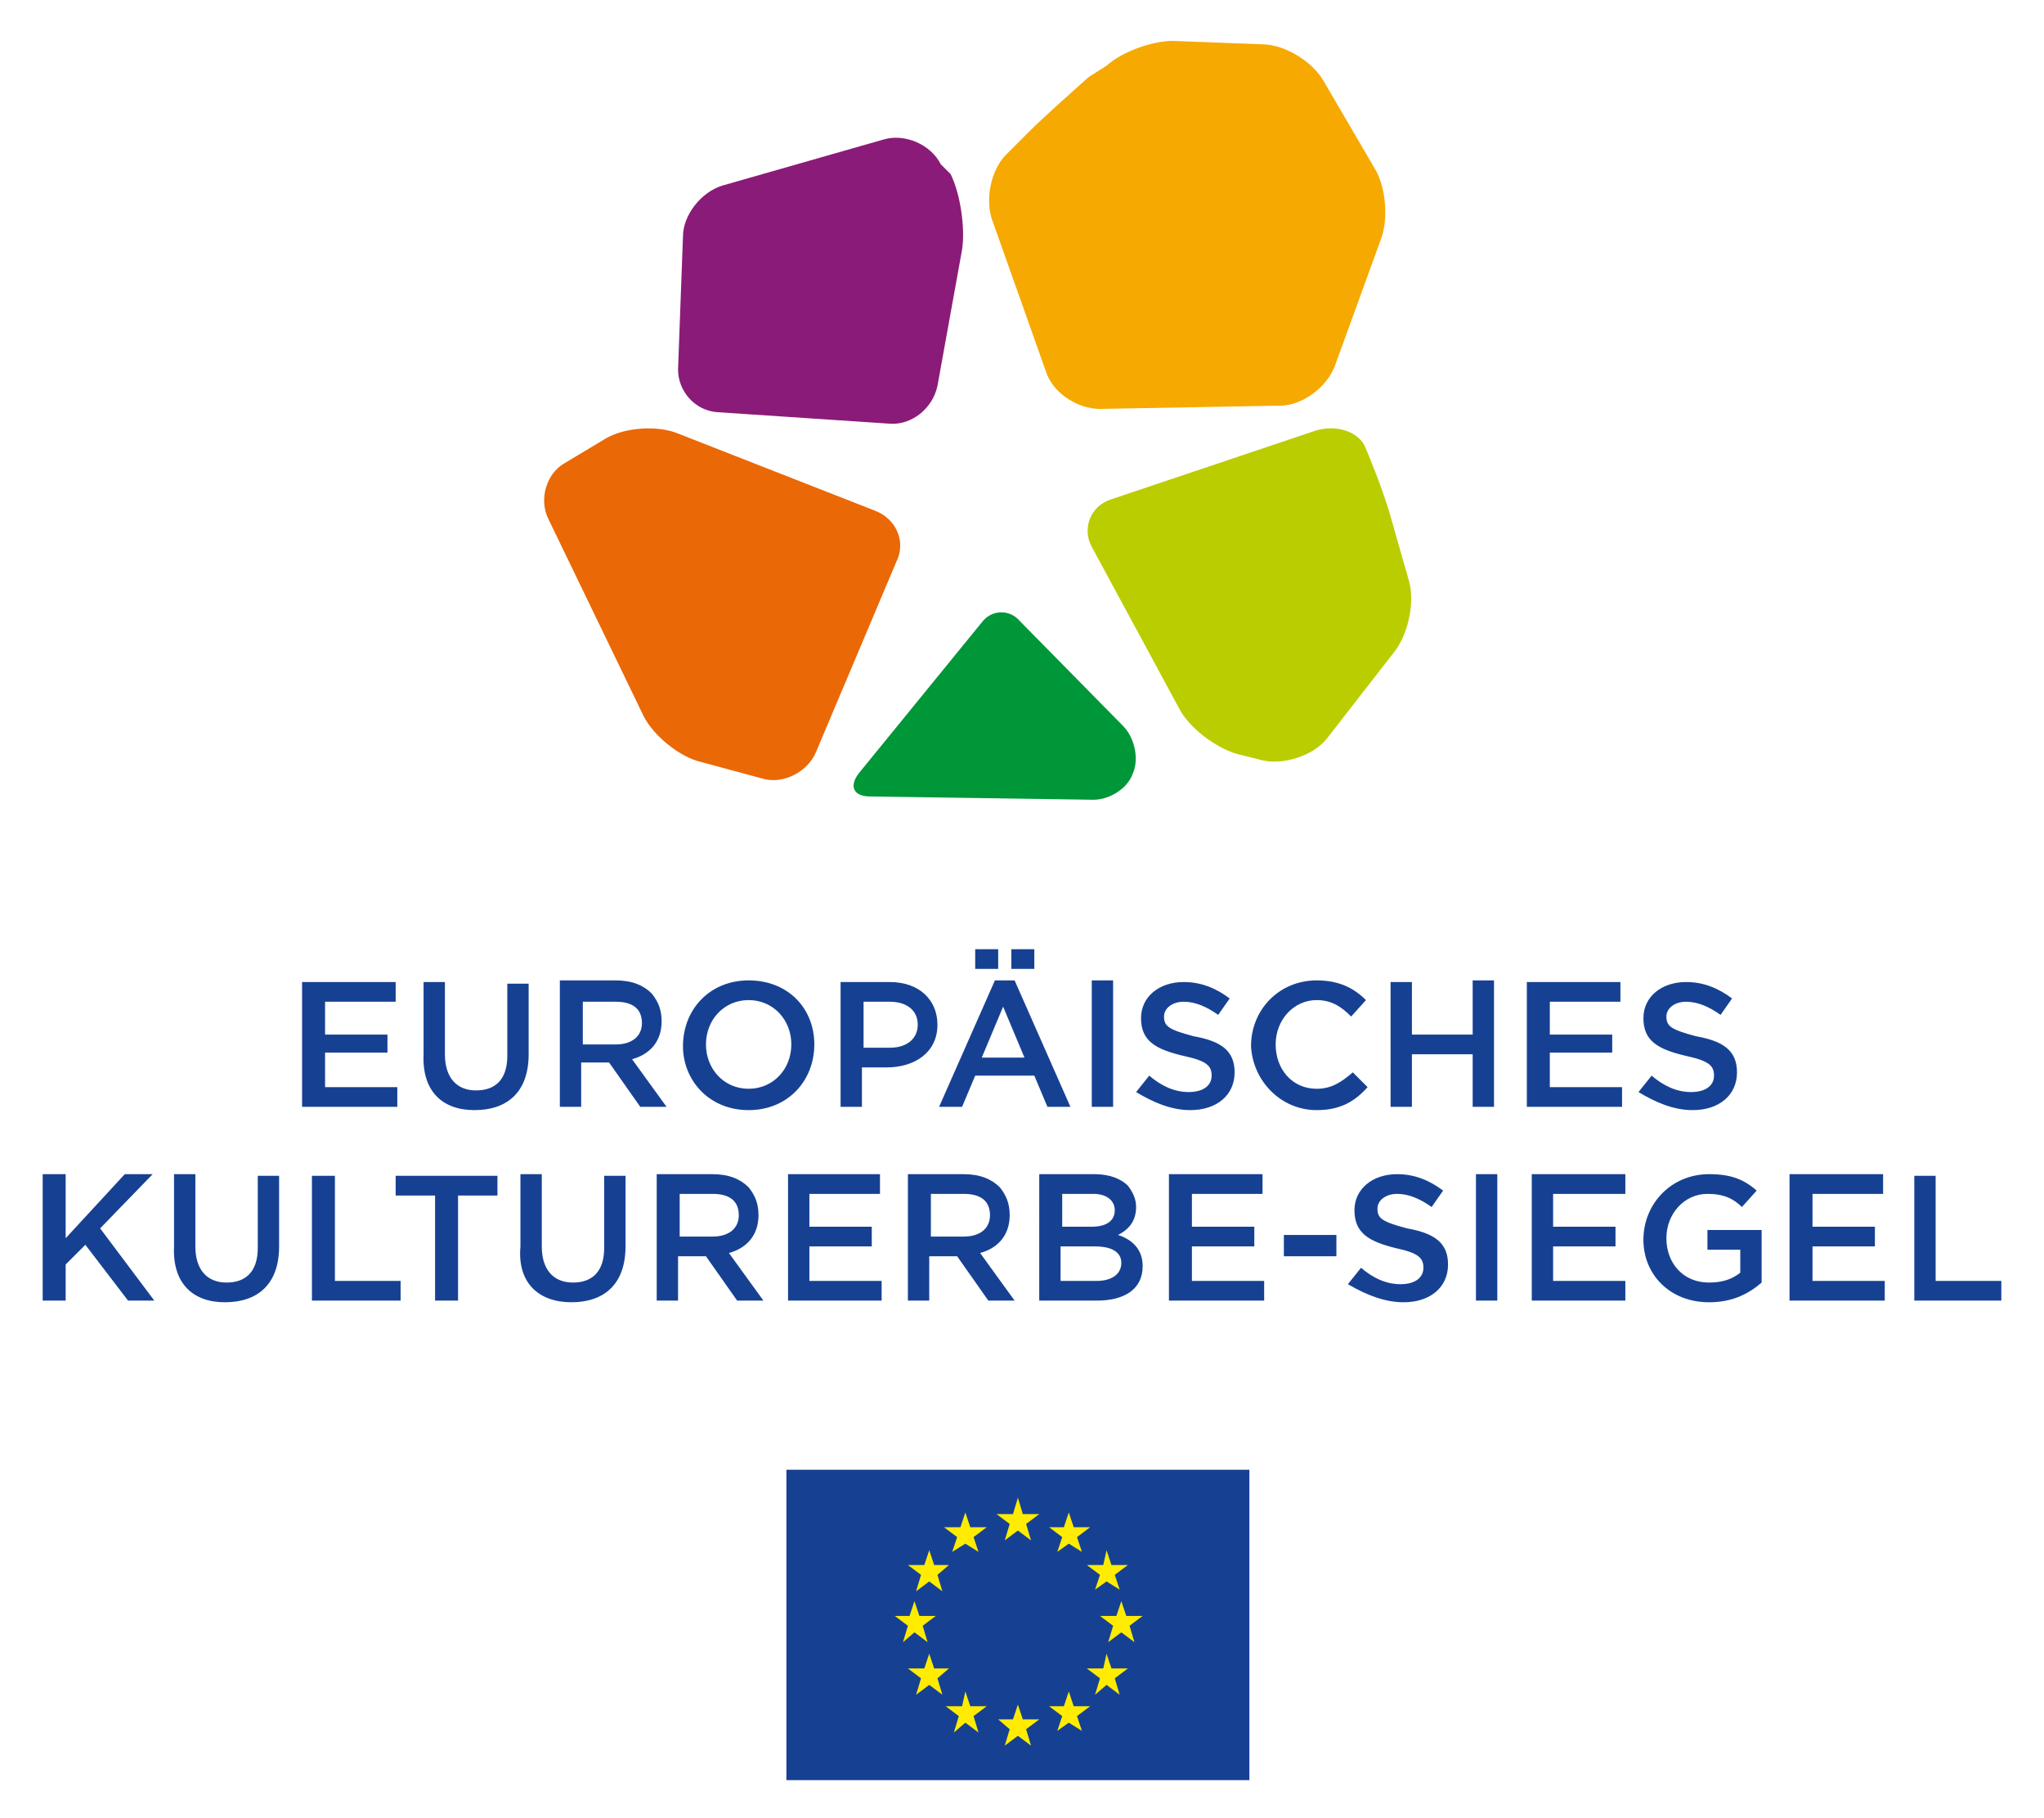 <?xml version="1.0" encoding="utf-8"?>
<!-- Generator: Adobe Illustrator 24.3.0, SVG Export Plug-In . SVG Version: 6.00 Build 0)  -->
<svg version="1.1" id="Ebene_1" xmlns="http://www.w3.org/2000/svg" xmlns:xlink="http://www.w3.org/1999/xlink" x="0px" y="0px"
	 viewBox="0 0 124.5 110.7" style="enable-background:new 0 0 124.5 110.7;" xml:space="preserve">
<g>
	<path style="fill:#009738;" d="M59.8,37.9c0.6-0.8,1.7-0.8,2.3-0.1l6.3,6.4c0.7,0.7,1,2,0.6,2.9c-0.3,0.9-1.4,1.6-2.4,1.6L53,48.5
		c-1,0-1.3-0.6-0.7-1.4L59.8,37.9z"/>
	<path style="fill:#BACD00;" d="M67.7,30.4c-1.3,0.4-1.8,1.8-1.2,2.9l5.3,9.8c0.6,1.2,2.2,2.4,3.5,2.8l1.6,0.4
		c1.3,0.3,3.1-0.3,3.9-1.3l4.2-5.4c0.8-1.1,1.2-3,0.8-4.3l-1.2-4.2c-0.4-1.3-1.1-3.1-1.5-4c-0.5-0.9-1.9-1.3-3.2-0.8L67.7,30.4z"/>
	<path style="fill:#F6A900;" d="M66.3,4.7c-1,0.9-2.7,2.4-3.6,3.3l-1.3,1.3c-1,0.9-1.4,2.7-1,4l3.3,9.3c0.4,1.3,1.9,2.3,3.3,2.3
		l11-0.2c1.3,0,2.8-1.1,3.3-2.4l2.8-7.7c0.5-1.3,0.3-3.3-0.4-4.4l-3.1-5.3c-0.7-1.2-2.4-2.2-3.7-2.2l-5.2-0.2
		c-1.3-0.1-3.3,0.6-4.3,1.5L66.3,4.7z"/>
	<path style="fill:#8A1B78;" d="M44,11.3c-1.3,0.4-2.4,1.8-2.4,3.1l-0.3,8.1c0,1.3,1,2.5,2.4,2.6l10.5,0.7c1.3,0.1,2.6-0.9,2.9-2.3
		l1.5-8.3c0.2-1.3-0.1-3.4-0.7-4.6L57.3,10c-0.6-1.2-2.2-1.9-3.5-1.5L44,11.3z"/>
	<path style="fill:#EA6806;" d="M33.4,31.6c-0.6-1.2-0.1-2.8,1-3.4l2.5-1.5c1.2-0.7,3.2-0.8,4.4-0.3l12,4.7c1.3,0.5,1.9,1.9,1.3,3.1
		l-4.9,11.6c-0.5,1.2-2,2-3.3,1.6l-3.7-1c-1.3-0.3-2.9-1.6-3.5-2.8L33.4,31.6z"/>
	<rect x="47.9" y="89.5" style="fill:#164193;" width="28.2" height="18.9"/>
	<polygon style="fill:#FFEC00;" points="62.3,92.2 63.3,92.2 62.5,92.8 62.8,93.8 62,93.2 61.2,93.8 61.5,92.8 60.7,92.2 61.7,92.2 
		62,91.2 	"/>
	<polygon style="fill:#FFEC00;" points="62.3,104.7 63.3,104.7 62.5,105.3 62.8,106.3 62,105.7 61.2,106.3 61.5,105.3 60.8,104.7 
		61.7,104.7 62,103.8 	"/>
	<polygon style="fill:#FFEC00;" points="65.4,103.9 66.4,103.9 65.6,104.5 65.9,105.4 65.1,104.9 64.4,105.4 64.7,104.5 63.9,103.9 
		64.8,103.9 65.1,103 	"/>
	<polygon style="fill:#FFEC00;" points="65.4,93 66.4,93 65.6,93.6 65.9,94.5 65.1,94 64.4,94.5 64.7,93.6 63.9,93 64.8,93 
		65.1,92.1 	"/>
	<polygon style="fill:#FFEC00;" points="67.7,95.3 68.7,95.3 67.9,95.9 68.2,96.8 67.4,96.3 66.7,96.8 67,95.9 66.2,95.3 67.2,95.3 
		67.4,94.4 	"/>
	<polygon style="fill:#FFEC00;" points="67.7,101.6 68.7,101.6 67.9,102.2 68.2,103.2 67.4,102.6 66.7,103.2 67,102.2 66.2,101.6 
		67.2,101.6 67.4,100.7 	"/>
	<polygon style="fill:#FFEC00;" points="68.6,98.4 69.6,98.4 68.8,99 69.1,100 68.3,99.4 67.5,100 67.8,99 67,98.4 68,98.4 
		68.3,97.5 	"/>
	<polygon style="fill:#FFEC00;" points="59.1,93 60.1,93 59.3,93.6 59.6,94.5 58.8,94 58,94.5 58.3,93.6 57.5,93 58.5,93 58.8,92.1 
			"/>
	<polygon style="fill:#FFEC00;" points="56.9,95.3 57.8,95.3 57.1,95.9 57.4,96.9 56.6,96.3 55.8,96.9 56.1,95.9 55.3,95.3 
		56.3,95.3 56.6,94.4 	"/>
	<polygon style="fill:#FFEC00;" points="56,98.4 57,98.4 56.2,99 56.5,100 55.7,99.4 55,100 55.3,99 54.5,98.4 55.4,98.4 55.7,97.5 
			"/>
	<polygon style="fill:#FFEC00;" points="56.9,101.6 57.8,101.6 57.1,102.2 57.4,103.2 56.6,102.6 55.8,103.2 56.1,102.2 55.3,101.6 
		56.3,101.6 56.6,100.7 	"/>
	<polygon style="fill:#FFEC00;" points="59.1,103.9 60.1,103.9 59.3,104.5 59.6,105.5 58.8,104.9 58.1,105.5 58.4,104.5 57.6,103.9 
		58.6,103.9 58.8,103 	"/>
	<path style="fill:#164193;" d="M116.5,79.2h5.4v-1.2h-4v-6.4h-1.3V79.2z M109.1,79.2h5.7V78h-4.4v-2.1h3.8v-1.2h-3.8v-2h4.3v-1.2
		h-5.7V79.2z M104.1,79.3c1.4,0,2.4-0.5,3.2-1.2v-3.2H104v1.2h2v1.4c-0.5,0.4-1.1,0.6-1.9,0.6c-1.6,0-2.6-1.2-2.6-2.7v0
		c0-1.5,1.1-2.7,2.5-2.7c1,0,1.6,0.3,2.1,0.8l0.9-1c-0.8-0.7-1.6-1-2.9-1c-2.3,0-4,1.8-4,4v0C100.1,77.6,101.7,79.3,104.1,79.3
		 M93.3,79.2H99V78h-4.4v-2.1h3.8v-1.2h-3.8v-2H99v-1.2h-5.7V79.2z M89.9,79.2h1.3v-7.7h-1.3V79.2z M85.5,79.3
		c1.6,0,2.7-0.9,2.7-2.3v0c0-1.3-0.8-1.9-2.5-2.2c-1.5-0.4-1.8-0.6-1.8-1.2v0c0-0.5,0.5-0.9,1.2-0.9c0.7,0,1.4,0.3,2.1,0.8l0.7-1
		c-0.8-0.6-1.7-1-2.8-1c-1.5,0-2.6,0.9-2.6,2.2v0c0,1.4,0.9,1.9,2.5,2.3c1.4,0.3,1.7,0.6,1.7,1.2v0c0,0.6-0.5,1-1.4,1
		c-0.9,0-1.7-0.4-2.4-1l-0.8,1C83.3,78.9,84.4,79.3,85.5,79.3 M78.2,76.5h3.2v-1.3h-3.2V76.5z M71.2,79.2H77V78h-4.4v-2.1h3.8v-1.2
		h-3.8v-2h4.3v-1.2h-5.7V79.2z M68.3,76.9L68.3,76.9c0,0.7-0.6,1.1-1.5,1.1h-2.2v-2.1h2.1C67.8,75.9,68.3,76.3,68.3,76.9 M67.9,73.7
		c0,0.7-0.6,1-1.4,1h-1.8v-2h1.9C67.4,72.7,67.9,73.1,67.9,73.7L67.9,73.7z M63.3,79.2h3.5c1.7,0,2.8-0.7,2.8-2.1v0
		c0-1-0.6-1.6-1.5-1.9c0.6-0.3,1.1-0.8,1.1-1.7v0c0-0.5-0.2-0.9-0.5-1.3c-0.4-0.4-1.1-0.7-2-0.7h-3.4V79.2z M56.7,75.3v-2.6h2
		c1,0,1.6,0.4,1.6,1.3v0c0,0.8-0.6,1.3-1.6,1.3H56.7z M55.3,79.2h1.3v-2.7h1.7l1.9,2.7h1.6l-2.1-2.9c1.1-0.3,1.8-1.1,1.8-2.3v0
		c0-0.7-0.2-1.2-0.6-1.7c-0.5-0.5-1.2-0.8-2.2-0.8h-3.4V79.2z M48,79.2h5.7V78h-4.4v-2.1h3.8v-1.2h-3.8v-2h4.3v-1.2H48V79.2z
		 M41.4,75.3v-2.6h2c1,0,1.6,0.4,1.6,1.3v0c0,0.8-0.6,1.3-1.6,1.3H41.4z M40,79.2h1.3v-2.7h1.7l1.9,2.7h1.6l-2.1-2.9
		c1.1-0.3,1.8-1.1,1.8-2.3v0c0-0.7-0.2-1.2-0.6-1.7c-0.5-0.5-1.2-0.8-2.2-0.8H40V79.2z M34.8,79.3c2,0,3.3-1.1,3.3-3.4v-4.3h-1.3
		v4.4c0,1.4-0.7,2.1-1.9,2.1c-1.2,0-1.9-0.8-1.9-2.2v-4.4h-1.3v4.4C31.5,78.1,32.8,79.3,34.8,79.3 M26.5,79.2h1.4v-6.4h2.4v-1.2
		h-6.2v1.2h2.4V79.2z M19,79.2h5.4v-1.2h-4v-6.4H19V79.2z M13.7,79.3c2,0,3.3-1.1,3.3-3.4v-4.3h-1.3v4.4c0,1.4-0.7,2.1-1.9,2.1
		c-1.2,0-1.9-0.8-1.9-2.2v-4.4h-1.3v4.4C10.5,78.1,11.7,79.3,13.7,79.3 M2.6,79.2H4v-2.2l1.2-1.2l2.6,3.4h1.6l-3.3-4.4l3.2-3.3H7.6
		L4,75.4v-3.9H2.6V79.2z"/>
	<path style="fill:#164193;" d="M103.1,67.6c1.6,0,2.7-0.9,2.7-2.3v0c0-1.3-0.8-1.9-2.5-2.2c-1.5-0.4-1.8-0.6-1.8-1.2v0
		c0-0.5,0.5-0.9,1.2-0.9c0.7,0,1.4,0.3,2.1,0.8l0.7-1c-0.8-0.6-1.7-1-2.8-1c-1.5,0-2.6,0.9-2.6,2.2v0c0,1.4,0.9,1.9,2.6,2.3
		c1.4,0.3,1.7,0.6,1.7,1.2v0c0,0.6-0.5,1-1.4,1c-0.9,0-1.7-0.4-2.4-1l-0.8,1C100.8,67.1,101.9,67.6,103.1,67.6 M93.1,67.4h5.7v-1.2
		h-4.4v-2.1h3.8V63h-3.8v-2h4.3v-1.2h-5.7V67.4z M84.7,67.4H86v-3.2h3.7v3.2H91v-7.7h-1.3V63H86v-3.2h-1.3V67.4z M80.2,67.6
		c1.4,0,2.3-0.5,3.1-1.4l-0.9-0.9c-0.7,0.6-1.3,1-2.2,1c-1.5,0-2.5-1.2-2.5-2.7v0c0-1.5,1.1-2.7,2.5-2.7c0.9,0,1.5,0.4,2.1,1l0.9-1
		c-0.7-0.7-1.6-1.2-3-1.2c-2.3,0-4,1.8-4,4v0C76.3,65.8,78,67.6,80.2,67.6 M72.5,67.6c1.6,0,2.7-0.9,2.7-2.3v0
		c0-1.3-0.8-1.9-2.5-2.2c-1.5-0.4-1.8-0.6-1.8-1.2v0c0-0.5,0.5-0.9,1.2-0.9c0.7,0,1.4,0.3,2.1,0.8l0.7-1c-0.8-0.6-1.7-1-2.8-1
		c-1.5,0-2.6,0.9-2.6,2.2v0c0,1.4,0.9,1.9,2.6,2.3c1.4,0.3,1.7,0.6,1.7,1.2v0c0,0.6-0.5,1-1.4,1c-0.9,0-1.7-0.4-2.4-1l-0.8,1
		C70.2,67.1,71.3,67.6,72.5,67.6 M66.5,67.4h1.3v-7.7h-1.3V67.4z M59.4,59h1.4v-1.2h-1.4V59z M61.6,59H63v-1.2h-1.4V59z M59.8,64.4
		l1.3-3.1l1.3,3.1H59.8z M57.2,67.4h1.4l0.8-1.9H63l0.8,1.9h1.4l-3.4-7.7h-1.2L57.2,67.4z M52.6,63.8V61h1.6c1,0,1.7,0.5,1.7,1.4v0
		c0,0.8-0.6,1.4-1.7,1.4H52.6z M51.2,67.4h1.3V65h1.5c1.7,0,3.1-0.9,3.1-2.6v0c0-1.5-1.1-2.6-2.9-2.6h-3V67.4z M45.6,66.3
		c-1.5,0-2.6-1.2-2.6-2.7v0c0-1.5,1.1-2.7,2.6-2.7c1.5,0,2.6,1.2,2.6,2.7v0C48.2,65.1,47.1,66.3,45.6,66.3 M45.6,67.6
		c2.4,0,4-1.8,4-4v0c0-2.2-1.6-3.9-4-3.9c-2.4,0-4,1.8-4,4v0C41.6,65.8,43.2,67.6,45.6,67.6 M35.5,63.6V61h2c1,0,1.6,0.4,1.6,1.3v0
		c0,0.8-0.6,1.3-1.6,1.3H35.5z M34.1,67.4h1.3v-2.7h1.7l1.9,2.7h1.6l-2.1-2.9c1.1-0.3,1.8-1.1,1.8-2.3v0c0-0.7-0.2-1.2-0.6-1.7
		c-0.5-0.5-1.2-0.8-2.2-0.8h-3.4V67.4z M28.9,67.6c2,0,3.3-1.1,3.3-3.4v-4.3h-1.3v4.4c0,1.4-0.7,2.1-1.9,2.1c-1.2,0-1.9-0.8-1.9-2.2
		v-4.4h-1.3v4.4C25.7,66.4,26.9,67.6,28.9,67.6 M18.5,67.4h5.7v-1.2h-4.4v-2.1h3.8V63h-3.8v-2h4.3v-1.2h-5.7V67.4z"/>
</g>
</svg>

